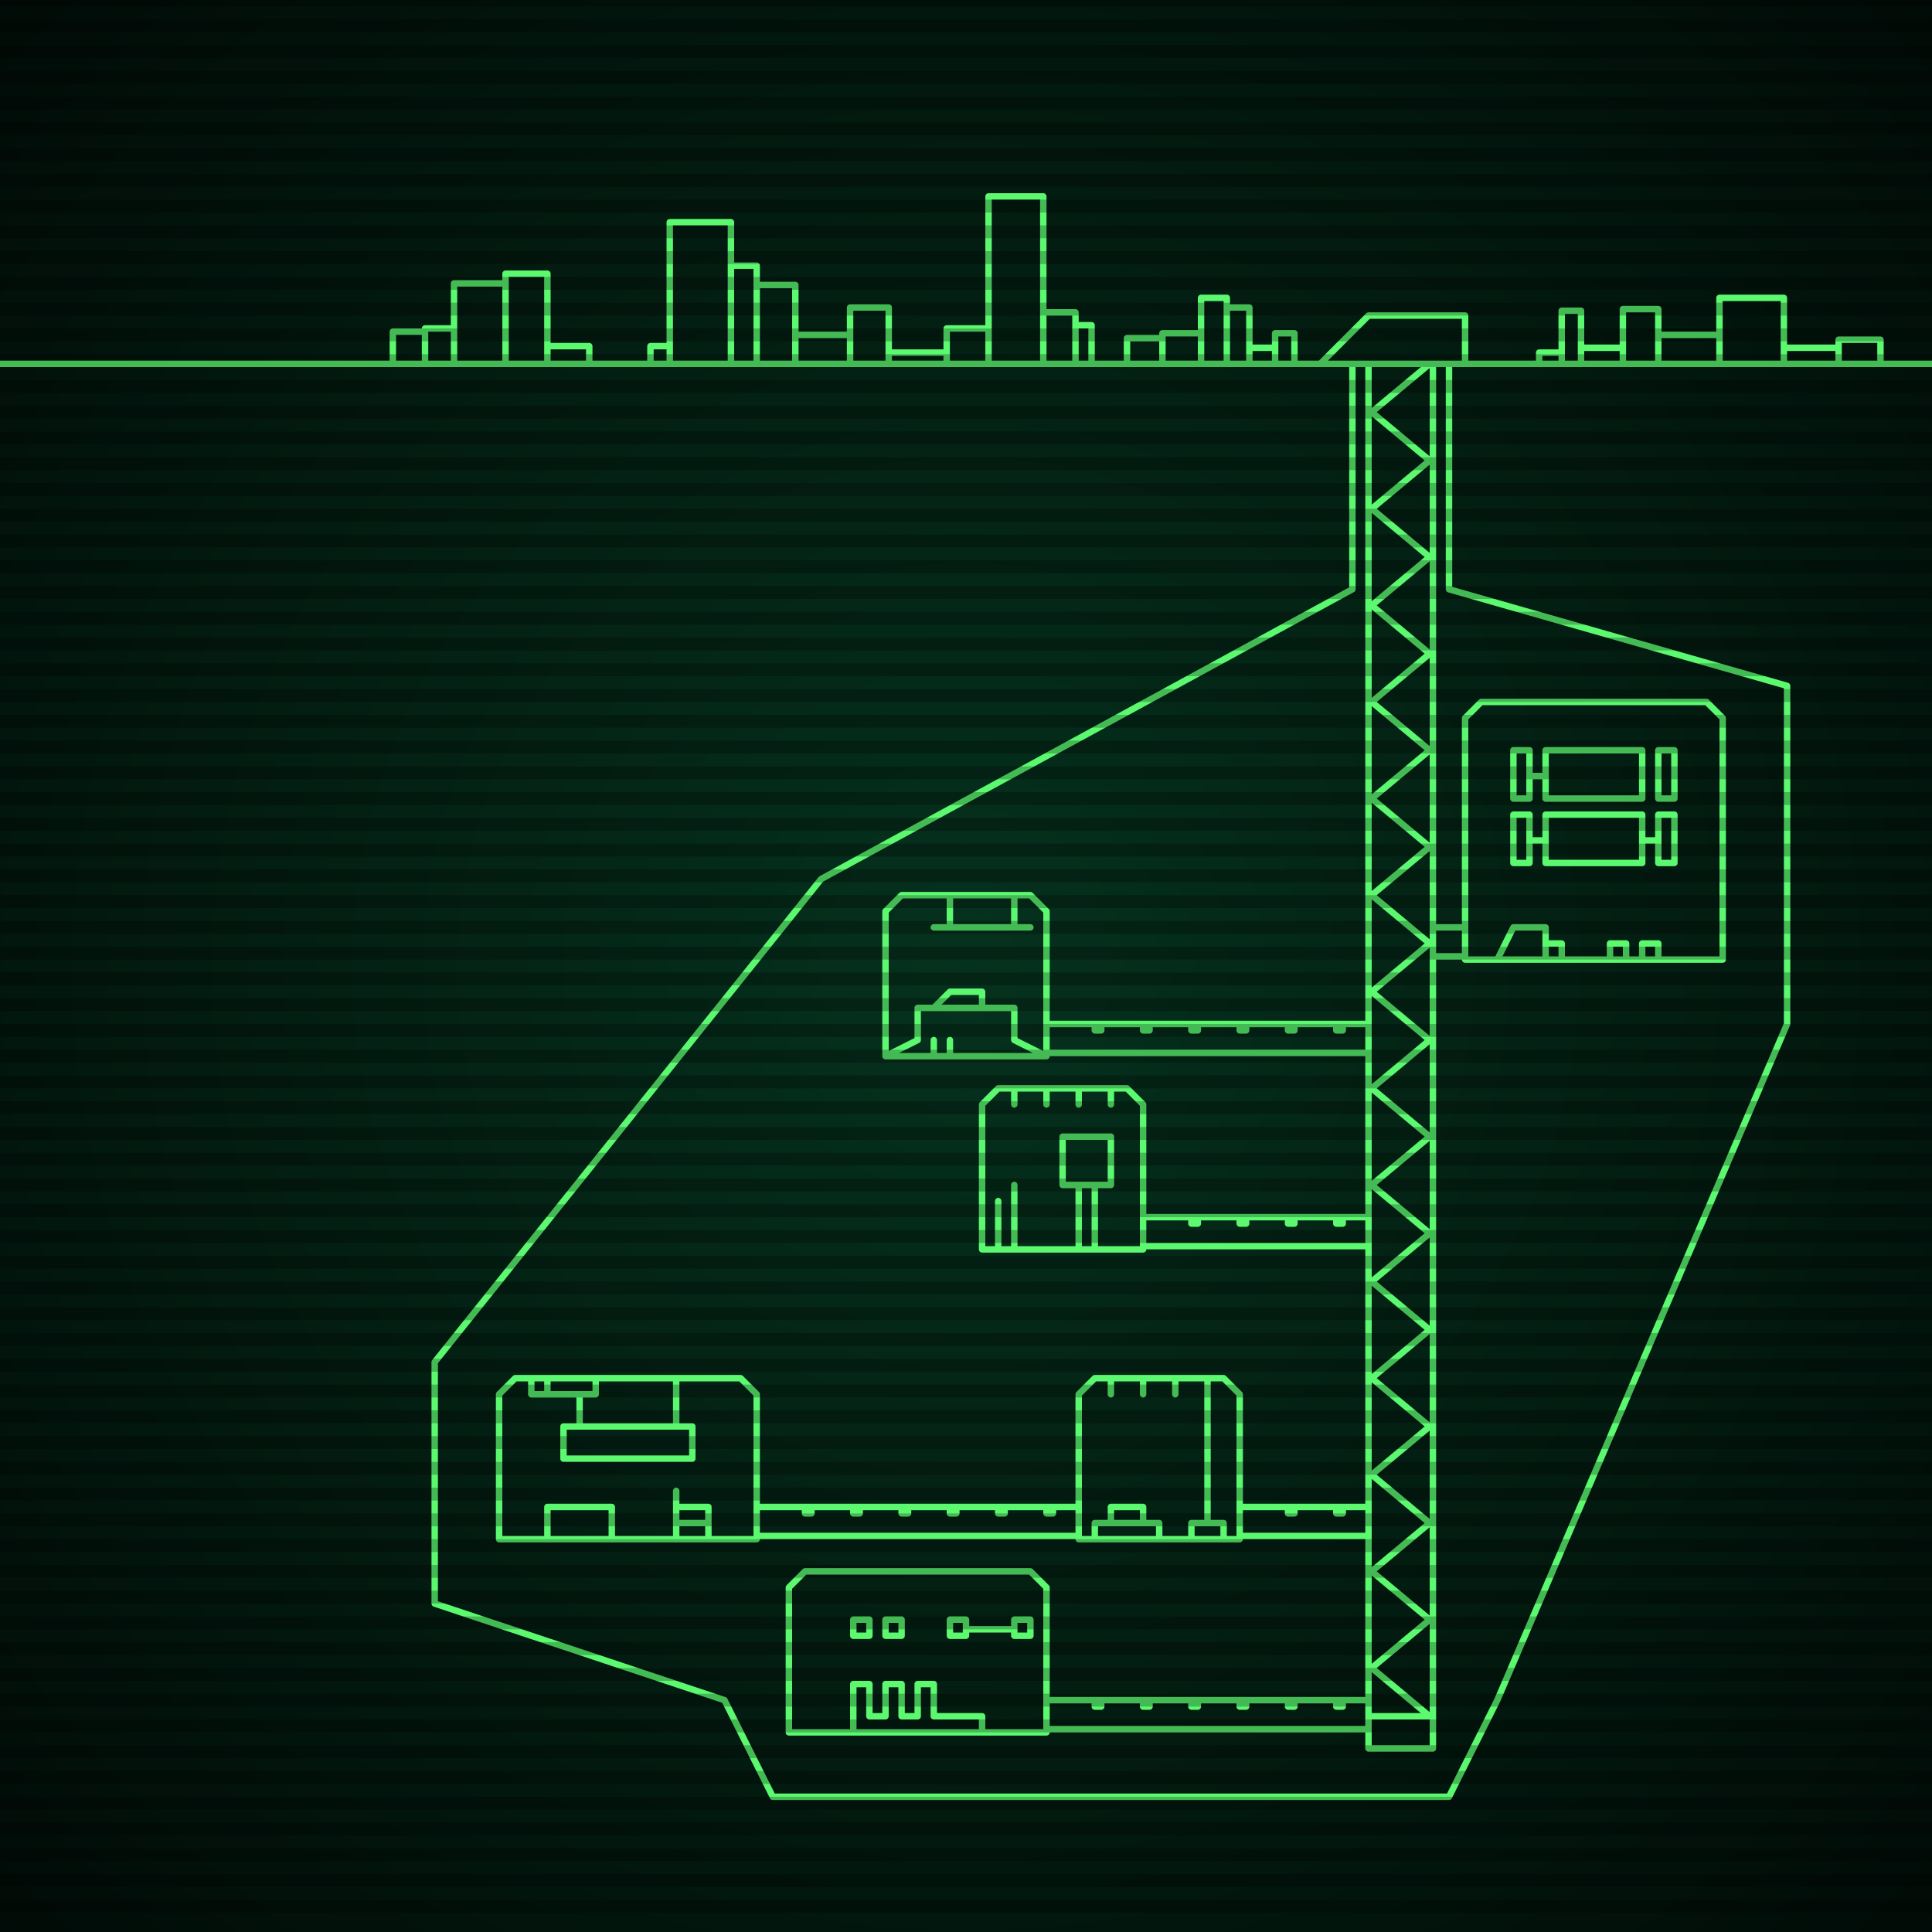 <svg xmlns="http://www.w3.org/2000/svg"
     width="600" height="600"
>

    <defs>
        <radialGradient id="screenGradient"
                        r="100%"
        >
            <stop offset="0%" stop-color="#05321e" />
            <stop offset="90%" stop-color="black" />

        </radialGradient>
    </defs>

    <rect
            fill="url(#screenGradient)"
            width="600" height="600" />


    <g id="monitor" >
        <g id="crt" class="on">
            <g id="terminal">
                <path
                        id="bunker-path"
                        style="fill: none;stroke: #5bf870;stroke-width:2px;stroke-linecap:round;stroke-linejoin:round;stroke-miterlimit:4;stroke-dasharray:none"
                        d="M -40,113 L 640,113 M 310,338 L 350,338 L 355,343 L 355,388 L 305,388 L 305,343 L 310,338 M 310,388 L 310,373 M 315,388 L 315,368 M 345,338 L 345,343 M 335,338 L 335,343 M 325,338 L 325,343 M 315,338 L 315,343 M 330,368 L 330,353 L 345,353 L 345,368 L 330,368 M 335,368 L 335,388 M 340,368 L 340,388 z M 460,218 L 530,218 L 535,223 L 535,298 L 455,298 L 455,223 L 460,218 M 480,268 L 480,253 L 510,253 L 510,268 L 480,268 M 475,261 L 480,261 M 470,268 L 470,253 L 475,253 L 475,268 L 470,268 M 510,261 L 515,261 M 515,268 L 515,253 L 520,253 L 520,268 L 515,268 M 480,248 L 480,233 L 510,233 L 510,248 L 480,248 M 475,241 L 480,241 M 470,248 L 470,233 L 475,233 L 475,248 L 470,248 M 510,261 L 515,261 M 515,248 L 515,233 L 520,233 L 520,248 L 515,248 M 465,298 L 470,288 L 480,288 L 480,298 M 480,293 L 485,293 L 485,298 M 500,298 L 500,293 L 505,293 L 505,298 M 510,298 L 510,293 L 515,293 L 515,298 z M 340,428 L 380,428 L 385,433 L 385,478 L 335,478 L 335,433 L 340,428 M 375,428 L 375,473 M 365,428 L 365,433 M 355,428 L 355,433 M 345,428 L 345,433 M 340,478 L 340,473 L 360,473 L 360,478 M 370,478 L 370,473 L 380,473 L 380,478 M 345,473 L 345,468 L 355,468 L 355,473 z M 160,428 L 230,428 L 235,433 L 235,478 L 155,478 L 155,433 L 160,428 M 165,428 L 165,433 L 185,433 L 185,428 M 170,428 L 170,433 M 180,433 L 180,443 M 210,428 L 210,443 M 175,443 L 175,453 L 215,453 L 215,443 L 175,443 M 170,478 L 170,468 L 190,468 L 190,478 L 170,478 M 210,478 L 210,463 M 210,473 L 210,473 L 220,473 L 220,478 L 210,478 M 210,468 L 210,468 L 220,468 L 220,473 L 210,473 z M 280,278 L 320,278 L 325,283 L 325,328 L 275,328 L 275,283 L 280,278 M 290,288 L 320,288 M 295,278 L 295,288 M 315,278 L 315,288 M 290,328 L 290,323 M 295,328 L 295,323 M 275,328 L 285,323 L 285,313 L 315,313 L 315,323 L 325,328 M 290,313 L 295,308 L 305,308 L 305,313 z M 250,488 L 320,488 L 325,493 L 325,538 L 245,538 L 245,493 L 250,488 M 315,508 L 315,503 L 320,503 L 320,508 L 315,508 M 315,506 L 300,506 M 295,508 L 295,503 L 300,503 L 300,508 L 295,508 M 275,508 L 275,503 L 280,503 L 280,508 L 275,508 M 265,508 L 265,503 L 270,503 L 270,508 L 265,508 M 265,538 L 265,523 L 270,523 L 270,533 L 275,533 L 275,523 L 280,523 L 280,533 L 285,533 L 285,523 L 290,523 L 290,533 L 295,533 L 305,533 L 305,538 z M 410,113 L 425,98 L 455,98 L 455,113 M 425,113 L 425,543 L 445,543 L 445,113 M 425,113 L 444,113 L 426,128 L 444,143 L 426,158 L 444,173 L 426,188 L 444,203 L 426,218 L 444,233 L 426,248 L 444,263 L 426,278 L 444,293 L 426,308 L 444,323 L 426,338 L 444,353 L 426,368 L 444,383 L 426,398 L 444,413 L 426,428 L 444,443 L 426,458 L 444,473 L 426,488 L 444,503 L 426,518 L 444,533 L 426,533 M 355,378 L 425,378 M 425,387 L 355,387 M 370,378 L 370,380 L 372,380 L 372,378 M 385,378 L 385,380 L 387,380 L 387,378 M 400,378 L 400,380 L 402,380 L 402,378 M 415,378 L 415,380 L 417,380 L 417,378 M 455,288 L 445,288 M 445,297 L 455,297 M 385,468 L 425,468 M 425,477 L 385,477 M 400,468 L 400,470 L 402,470 L 402,468 M 415,468 L 415,470 L 417,470 L 417,468 M 235,468 L 335,468 M 335,477 L 235,477 M 250,468 L 250,470 L 252,470 L 252,468 M 265,468 L 265,470 L 267,470 L 267,468 M 280,468 L 280,470 L 282,470 L 282,468 M 295,468 L 295,470 L 297,470 L 297,468 M 310,468 L 310,470 L 312,470 L 312,468 M 325,468 L 325,470 L 327,470 L 327,468 M 325,318 L 425,318 M 425,327 L 325,327 M 340,318 L 340,320 L 342,320 L 342,318 M 355,318 L 355,320 L 357,320 L 357,318 M 370,318 L 370,320 L 372,320 L 372,318 M 385,318 L 385,320 L 387,320 L 387,318 M 400,318 L 400,320 L 402,320 L 402,318 M 415,318 L 415,320 L 417,320 L 417,318 M 325,528 L 425,528 M 425,537 L 325,537 M 340,528 L 340,530 L 342,530 L 342,528 M 355,528 L 355,530 L 357,530 L 357,528 M 370,528 L 370,530 L 372,530 L 372,528 M 385,528 L 385,530 L 387,530 L 387,528 M 400,528 L 400,530 L 402,530 L 402,528 M 415,528 L 415,530 L 417,530 L 417,528 z M 255,558 L 450,558 L 465,528 L 555,318 M 450,113 L 450,183 L 555,213 L 555,318 M 435,558 L 240,558 L 225,528 L 135,498 M 420,113 L 420,183 L 255,273 L 135,423 L 135,498 M 122,113 L 122,103 L 132,103 L 132,113 M 132,113 L 132,102 L 141,102 L 141,113 M 141,113 L 141,88 L 157,88 L 157,113 M 157,113 L 157,85 L 170,85 L 170,113 M 170,113 L 170,107.5 L 183,107.5 L 183,113 M 202,113 L 202,107.5 L 208,107.5 L 208,113 M 208,113 L 208,69 L 227,69 L 227,113 M 227,113 L 227,82.5 L 235,82.5 L 235,113 M 235,113 L 235,88.5 L 247,88.5 L 247,113 M 247,113 L 247,104 L 264,104 L 264,113 M 264,113 L 264,95.5 L 276,95.5 L 276,113 M 276,113 L 276,109.5 L 294,109.5 L 294,113 M 294,113 L 294,102 L 307,102 L 307,113 M 307,113 L 307,61 L 324,61 L 324,113 M 324,113 L 324,97 L 334,97 L 334,113 M 334,113 L 334,101 L 339,101 L 339,113 M 350,113 L 350,105 L 361,105 L 361,113 M 361,113 L 361,103.5 L 373,103.5 L 373,113 M 373,113 L 373,92.5 L 381,92.5 L 381,113 M 381,113 L 381,95.5 L 388,95.5 L 388,113 M 388,113 L 388,108 L 396,108 L 396,113 M 396,113 L 396,103.5 L 402,103.5 L 402,113 M 478,113 L 478,109.5 L 485,109.5 L 485,113 M 485,113 L 485,96.5 L 491,96.5 L 491,113 M 491,113 L 491,108 L 504,108 L 504,113 M 504,113 L 504,96 L 515,96 L 515,113 M 515,113 L 515,104 L 534,104 L 534,113 M 534,113 L 534,92.5 L 554,92.5 L 554,113 M 554,113 L 554,108 L 571,108 L 571,113 M 571,113 L 571,105.5 L 584,105.5 L 584,113 "

                />
            </g>
        </g>
    </g>

    <g id="stripes"
    >
        <path
                id="stripe-path"
                style="stroke: rgba(0, 0, 0, 0.25);stroke-width:4px;"
                d="M 0,0 L 600,0 M 0,8 L 600,8 M 0,16 L 600,16 M 0,24 L 600,24 M 0,32 L 600,32 M 0,40 L 600,40 M 0,48 L 600,48 M 0,56 L 600,56 M 0,64 L 600,64 M 0,72 L 600,72 M 0,80 L 600,80 M 0,88 L 600,88 M 0,96 L 600,96 M 0,104 L 600,104 M 0,112 L 600,112 M 0,120 L 600,120 M 0,128 L 600,128 M 0,136 L 600,136 M 0,144 L 600,144 M 0,152 L 600,152 M 0,160 L 600,160 M 0,168 L 600,168 M 0,176 L 600,176 M 0,184 L 600,184 M 0,192 L 600,192 M 0,200 L 600,200 M 0,208 L 600,208 M 0,216 L 600,216 M 0,224 L 600,224 M 0,232 L 600,232 M 0,240 L 600,240 M 0,248 L 600,248 M 0,256 L 600,256 M 0,264 L 600,264 M 0,272 L 600,272 M 0,280 L 600,280 M 0,288 L 600,288 M 0,296 L 600,296 M 0,304 L 600,304 M 0,312 L 600,312 M 0,320 L 600,320 M 0,328 L 600,328 M 0,336 L 600,336 M 0,344 L 600,344 M 0,352 L 600,352 M 0,360 L 600,360 M 0,368 L 600,368 M 0,376 L 600,376 M 0,384 L 600,384 M 0,392 L 600,392 M 0,400 L 600,400 M 0,408 L 600,408 M 0,416 L 600,416 M 0,424 L 600,424 M 0,432 L 600,432 M 0,440 L 600,440 M 0,448 L 600,448 M 0,456 L 600,456 M 0,464 L 600,464 M 0,472 L 600,472 M 0,480 L 600,480 M 0,488 L 600,488 M 0,496 L 600,496 M 0,504 L 600,504 M 0,512 L 600,512 M 0,520 L 600,520 M 0,528 L 600,528 M 0,536 L 600,536 M 0,544 L 600,544 M 0,552 L 600,552 M 0,560 L 600,560 M 0,568 L 600,568 M 0,576 L 600,576 M 0,584 L 600,584 M 0,592 L 600,592 z"
        />
    </g>
</svg>